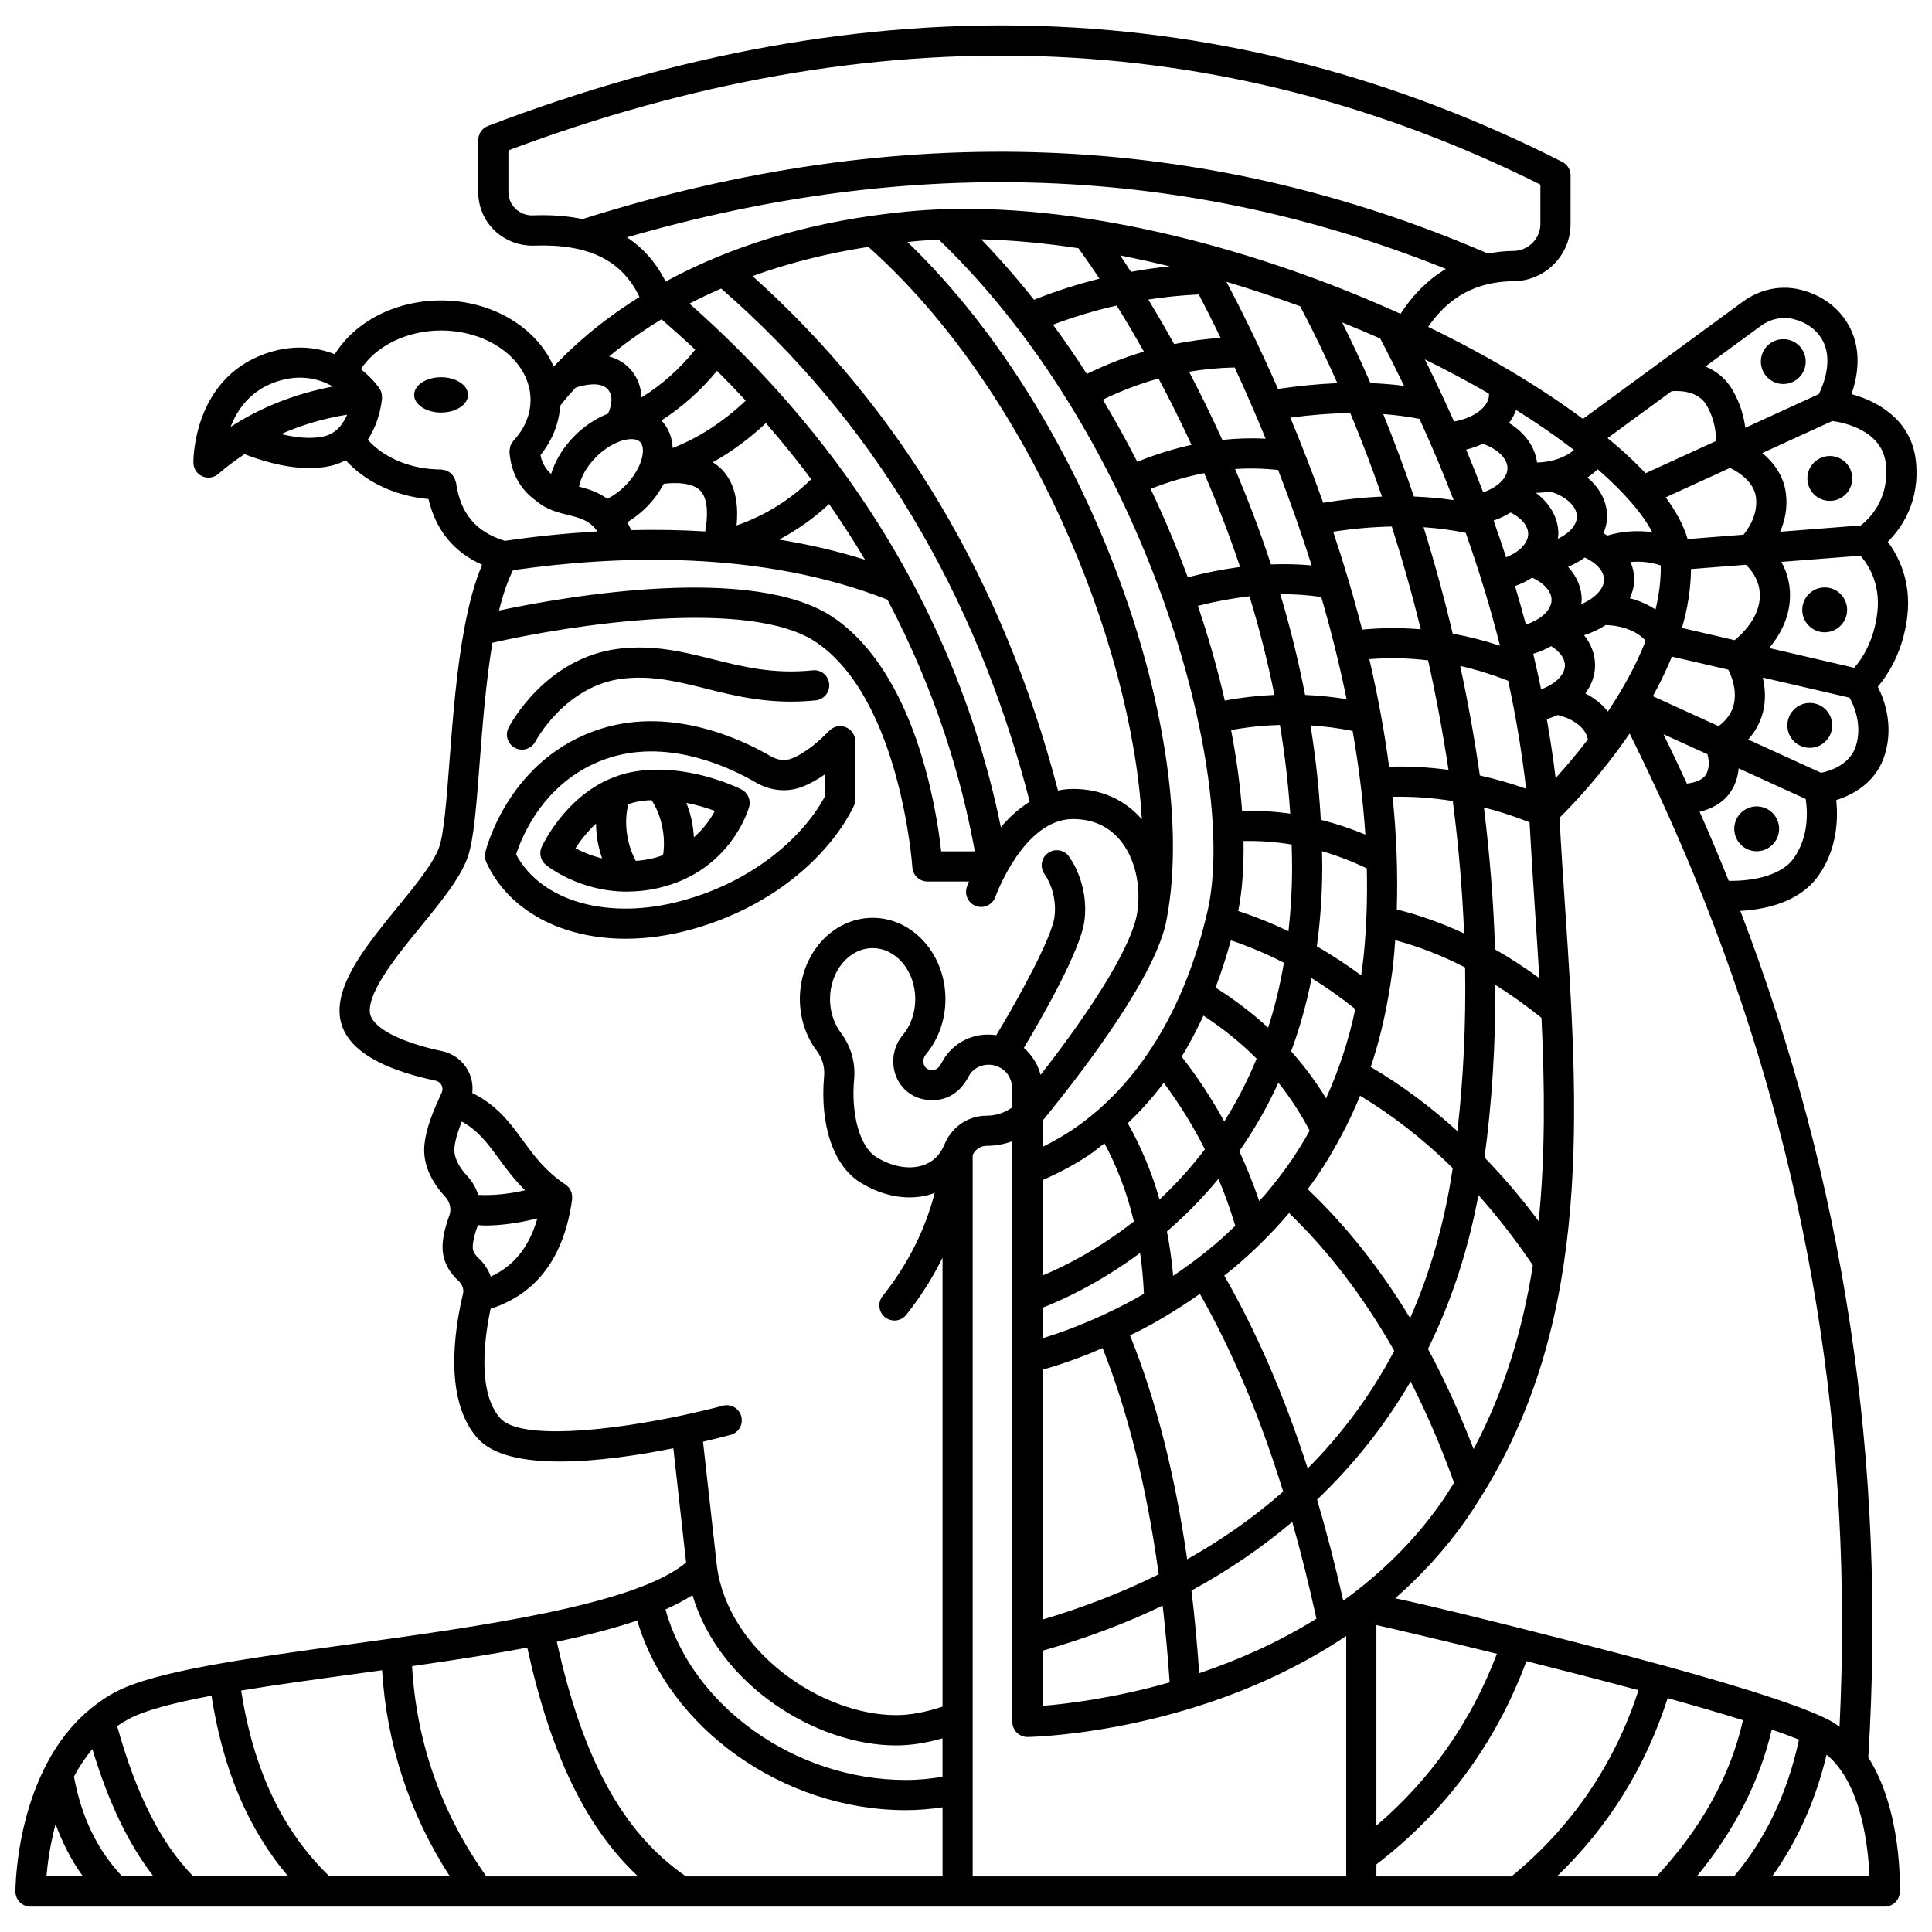 <?xml version="1.0" encoding="UTF-8"?>
<!-- Uploaded to: SVG Repo, www.svgrepo.com, Generator: SVG Repo Mixer Tools -->
<svg width="800px" height="800px" version="1.1" viewBox="144 144 512 512" xmlns="http://www.w3.org/2000/svg">
 <defs>
  <clipPath id="a">
   <path d="m148.09 150h503.81v500h-503.81z"/>
  </clipPath>
 </defs>
 <path d="m260.89 243.97c-3.941 0-7.137 2.094-7.137 4.68 0 2.582 3.195 4.68 7.137 4.68 3.941 0 7.137-2.094 7.137-4.68 0-2.586-3.195-4.68-7.137-4.68z"/>
 <g clip-path="url(#a)">
  <path d="m651.73 266.15c-1.16-10.699-9.887-15.773-17.066-17.703 1.699-4.856 3.023-12.379-1.277-19.141-2.664-4.191-6.828-7.125-12.055-8.484-5.254-1.367-10.891-0.227-15.457 3.121l-42.383 31.07c-11.496-8.566-25.52-16.891-41.016-24.391 3.832-5.578 8.523-9.172 14.281-10.902 2.562-0.77 5.379-1.172 8.367-1.195 8.32-0.07 15.09-6.867 15.09-15.141l0.004-12.91c0-1.504-0.848-2.883-2.188-3.566-88.242-44.801-184.04-48.004-284.71-9.535-1.551 0.59-2.574 2.078-2.574 3.734v13.816c0 3.863 1.531 7.465 4.309 10.148 2.789 2.691 6.723 4.172 10.527 4.016 14.371-0.5 23.27 3.879 27.883 13.613-10.84 6.785-18.242 13.637-22.73 18.477-4.387-10.211-16.09-17.559-29.84-17.559-12.031 0-22.812 5.594-28.176 14.262-5.074-1.996-11.379-2.668-18.582-0.082-18.883 6.766-18.895 27.918-18.887 28.816 0.016 1.562 0.938 2.973 2.363 3.609 0.527 0.234 1.082 0.348 1.637 0.348 0.949 0 1.891-0.34 2.633-0.992 2.195-1.918 4.523-3.629 6.922-5.227 3.394 1.348 10.312 3.703 17.242 3.703 1.914 0 3.824-0.18 5.652-0.609 1.461-0.344 2.75-0.855 3.914-1.48 5.269 5.797 13.199 9.512 21.941 10.281 1.945 8.242 6.711 14.086 14.227 17.418-2.023 4.707-3.516 10.445-4.68 16.637-0.012 0.066-0.031 0.129-0.039 0.195-2.09 11.211-3.078 23.945-3.934 35.133-0.746 9.82-1.453 19.098-2.715 22.809-1.406 4.144-6.312 10.164-11.062 15.98-7.816 9.582-15.898 19.48-15.34 28.266 0.527 8.277 9.082 14.234 25.426 17.707 0.969 0.207 1.418 0.863 1.602 1.238 0.18 0.367 0.414 1.121-0.012 2-0.18 0.367-0.305 0.688-0.473 1.047 0 0.008-0.008 0.008-0.008 0.016v0.008c-2.707 5.762-4.133 10.52-4.133 14.078 0 4.164 1.914 8.418 5.535 12.32 1.316 1.414 1.754 3.32 1.152 4.969-1.629 4.438-2.156 7.91-1.605 10.609 0.5 2.492 1.816 4.734 3.918 6.672 1.086 1 1.574 2.309 1.297 3.484-2.391 10.039-5.059 28.375 3.902 38.371 4.082 4.555 12.352 6.117 21.785 6.117 9.91 0 21.098-1.723 30.047-3.516l3.383 30.262c-13.199 11.238-55.148 17.023-89.141 21.688-27.68 3.797-51.586 7.078-62.223 12.703-2.266 1.199-4.273 2.633-6.168 4.144-0.211 0.141-0.391 0.297-0.57 0.473-19.32 16.082-19.633 46.758-19.633 48.195 0 2.207 1.789 4 4 4h491.38c2.152 0 3.914-1.699 3.996-3.852 0.039-1.086 0.637-21.641-8.348-35.66 4.844-78.305-6.312-152.23-33.91-224.36 6.215-0.336 15.512-2.109 20.617-9.215 5.148-7.168 5.309-15.352 4.801-20.156 4.34-1.359 10.77-4.644 12.988-12.402 2.144-7.469-0.141-14.016-1.969-17.637 2.699-3.184 6.773-9.418 7.836-18.848 1.035-9.223-2.402-15.84-5.191-19.562 3.668-3.656 8.602-10.703 7.438-21.43zm-41.129-35.754c2.621-1.918 5.797-2.59 8.727-1.832 3.273 0.852 5.738 2.543 7.316 5.031 3.445 5.426 0.59 12.367-0.633 14.848l-19.496 8.922c-0.352-2.867-1.25-6.32-3.316-9.91-1.891-3.285-4.535-5.207-7.234-6.328zm-1.254 45.383c0.574 4.461-1.926 8.23-3.293 9.918l-14.82 1.156c-1.023-3.512-2.969-7.199-5.805-11.051l17.055-7.801c2.195 1.078 6.336 3.633 6.863 7.777zm0.969 27.195c-0.555 5.109-4.547 8.98-6.621 10.672l-13.961-3.238c1.492-5.106 2.356-10.344 2.398-15.609l14.543-1.133c1.496 1.395 4.148 4.578 3.641 9.309zm-6.734 27.223c-0.547 3.098-2.688 5.156-4.141 6.242l-17.422-7.945c1.867-3.363 3.574-6.871 5.055-10.492l14.93 3.461c0.879 1.715 2.223 5.074 1.578 8.734zm-7.559 19.176c-0.941 1.469-3.176 2.07-4.988 2.293-2-4.371-4.062-8.734-6.188-13.09l11.656 5.312c0.371 1.395 0.688 3.672-0.48 5.484zm9.883 250.49c-3.293 14.66-10.965 28.566-22.887 41.406h-26.434c13.676-13.121 23.504-28.969 29.359-47.238 7.211 2 14.012 3.973 19.961 5.832zm-12.25 41.406c10.027-12.16 16.676-25.207 19.879-38.918 2.758 0.945 5.172 1.836 7.219 2.672-3.066 14.176-8.844 26.348-17.23 36.246zm-49.094 0h-35.797v-3.188c18.383-14.094 31.715-32.195 39.746-53.855 9.645 2.414 19.883 5.047 29.715 7.695-6.352 19.602-17.641 36.191-33.664 49.348zm-218.77 0c-16.641-11.473-27.301-30.816-34.227-62.195 7.809-1.656 15.043-3.492 21.312-5.625 8.332 28.516 38.621 50.266 71.195 50.266 3.387 0 6.598-0.309 9.711-0.754v18.312zm-52.887 0c-11.922-16.719-18.523-35.441-19.703-55.727 10.527-1.496 20.867-3.086 30.527-4.898 6.238 28.344 15.535 47.652 29.363 60.629h-40.188zm108.61-34.715c3.828 0 7.941-0.648 12.262-1.875v10.184c-3.07 0.512-6.281 0.852-9.711 0.852-29.406 0-56.668-19.625-63.707-45.211 2.656-1.176 5.062-2.43 7.16-3.777 6.981 23.762 32.688 39.828 53.996 39.828zm-14.68-188.86c-1.852-2.469-2.871-5.633-2.871-8.918 0-7.453 5.07-13.516 11.297-13.516 6.227 0 11.293 6.062 11.293 13.516 0 3.609-1.188 7.004-3.34 9.57-3.562 4.234-3.273 10.707 0.637 14.434 1.469 1.398 3.246 2.277 5.277 2.609 4.988 0.828 9.191-1.434 11.59-6.164 0.715-1.402 2.059-2.449 3.691-2.867 1.805-0.461 3.672-0.117 5.266 0.973 1.605 1.094 2.602 3.172 2.602 5.418v4.711c-1.965 1.398-4.309 2.207-6.797 2.207-5.144 0-9.547 3.258-11.301 7.926-0.016 0.035-0.051 0.055-0.066 0.098-1.164 2.637-3.09 4.383-5.742 5.195-3.613 1.109-8.176 0.238-12.227-2.312-4.266-2.688-6.648-11.172-5.789-20.637 0.402-4.344-0.852-8.684-3.519-12.242zm-86.883-122.59c27.148-3.902 65.566-5.449 99.23 7.809 12.852 24.332 19.66 47.445 23.156 66.703h-8.914c-1.297-11.664-6.918-47.047-28.367-61.848-21.047-14.535-71.18-5.699-88.805-1.98 1.008-4.098 2.223-7.75 3.699-10.684zm39.363-66.484c3.078 2.668 6.066 5.348 8.934 8.047-4.172 5.168-8.938 9.391-14.242 12.648-0.109-2.606-0.941-5.281-3.106-7.625-1.574-1.703-3.488-2.676-5.488-3.231 3.762-3.117 8.371-6.488 13.902-9.84zm39.672 42.387c-5.75 5.582-12.289 9.621-19.785 12.238 0.434-4.391 0.117-9.945-3.137-13.965-0.926-1.152-2.016-2.043-3.172-2.766 4.93-2.758 9.637-6.215 14.082-10.387 4.312 4.949 8.309 9.914 12.012 14.879zm-47.707 13.48c-0.332-0.746-0.68-1.445-1.039-2.09 1.785-1.082 3.5-2.406 5.07-3.977 1.895-1.895 3.426-4.016 4.602-6.211 2.883-0.355 7.883-0.449 9.93 2.094 1.977 2.441 1.656 7.203 1.047 10.531-6.359-0.395-12.906-0.508-19.609-0.348zm61.961 7.848c-7.18-2.277-14.801-4.035-22.762-5.34 4.777-2.543 9.211-5.664 13.238-9.422 3.441 4.938 6.609 9.863 9.523 14.762zm-50.969-29.602c-0.16-2.856-1.129-5.41-2.988-7.266-0.008-0.008-0.02-0.012-0.027-0.02 5.453-3.508 10.402-7.887 14.758-13.176 2.633 2.621 5.172 5.258 7.617 7.902-5.992 5.656-12.48 9.852-19.359 12.559zm-29.809-11.207c0.672-0.891 2.012-2.57 4.082-4.785 2.023-0.703 6.5-1.762 8.488 0.383 1.785 1.922 0.824 4.906 0.105 6.504-3.113 1.191-6.164 3.18-8.801 5.809-3.07 3.07-5.219 6.633-6.285 10.164-1.492-1.332-2.414-2.965-2.812-5 3.121-3.902 4.906-8.352 5.223-13.074zm9.527 13.566c2.281-2.281 5.031-3.922 7.543-4.5 1.844-0.43 3.336-0.234 4.098 0.523 0.754 0.758 0.949 2.254 0.527 4.102-0.578 2.508-2.219 5.254-4.504 7.539-1.445 1.441-3.059 2.606-4.695 3.43-2.543-1.848-5.191-2.644-7.519-3.227 0.445-2.262 1.848-5.164 4.551-7.867zm107.25 98.125c-6.676-32.746-22.617-75.035-59.262-115.75-0.008-0.008-0.012-0.02-0.02-0.031-0.004-0.004-0.012-0.004-0.016-0.008-6.969-7.738-14.68-15.418-23.223-22.965 2.633-1.367 5.426-2.703 8.395-3.996 39.988 34.754 67.484 80.484 81.781 136-2.953 1.828-5.512 4.195-7.656 6.754zm15.133-9.734c-14.41-55.234-41.609-101.04-80.945-136.32 8.91-3.231 19.117-5.945 30.699-7.738 42.332 37.641 69.738 104.45 72.473 151.68-4.59-5.254-10.891-8.039-18.262-8.039-1.379 0.004-2.691 0.172-3.965 0.418zm28.863 33.816c0-0.004 0.004-0.008 0.004-0.016 0.004-0.012 0.004-0.027 0.008-0.039 0.004-0.023 0.012-0.051 0.016-0.074 0.004-0.027 0.004-0.059 0.008-0.09 8.633-46.715-18.832-130.77-68.777-178.95 1.02-0.102 2.019-0.215 3.062-0.301 1.73-0.141 3.488-0.242 5.258-0.32 55.363 53.195 79.523 142.12 71.156 178.13-6.055 26.039-18.391 45.992-35.68 57.699-2.543 1.719-5.242 3.219-8.012 4.602v-6.984c0.168-0.191 0.352-0.363 0.512-0.559 11.129-13.66 30.102-38.68 32.445-53.102zm85.32-139c0.008 0.094 0.051 0.18 0.051 0.277 0 3.269-4.039 6.231-9.27 7.137-0.941-2.121-1.902-4.234-2.887-6.356-0.004-0.004-0.004-0.012-0.008-0.02-1.562-3.367-3.176-6.734-4.848-10.102 5.926 2.922 11.594 5.953 16.961 9.062zm43.324 36.734c-3.977-0.551-8.164-0.246-11.91 0.898-0.332-0.211-0.676-0.41-1.023-0.609 0.562-1.414 0.953-2.891 0.953-4.453 0-3.957-1.93-7.566-5.215-10.312 0.988-0.676 1.91-1.398 2.707-2.211 6.93 6.016 11.836 11.719 14.488 16.688zm-17.738 42.719c1.625-2.219 2.566-4.754 2.566-7.438 0-2.902-1.039-5.633-2.91-7.984 2.106-0.648 4.016-1.578 5.734-2.688 5.062 0.145 8.75 2.047 10.59 4.164-2.617 6.691-6.215 13.059-10.023 18.766-1.492-1.918-3.523-3.555-5.957-4.82zm-12.383 139.87c-4.539-6.106-9.34-11.707-14.348-16.895 2-14.699 2.934-30.031 2.875-45.723 4.086 2.566 8.156 5.461 12.223 8.727 0.859 18.145 1.039 36.258-0.75 53.891zm-84.273-234.08c-4.137 0.266-8.254 0.824-12.332 1.645-2.402-4.336-4.703-8.281-6.84-11.809 4.438-0.691 8.902-1.137 13.379-1.344 1.598 3.055 3.57 6.93 5.793 11.508zm69.449 28.066c3.914 1.332 6.562 3.875 6.562 6.461 0 2.594-2.629 5.07-6.434 6.402-1.434-3.769-2.934-7.543-4.516-11.32 1.559-0.387 3.023-0.902 4.387-1.543zm45.793 43.93c-1.969-1.324-4.277-2.34-6.809-3.008 0.695-1.559 1.168-3.188 1.168-4.898 0-1.633-0.344-3.211-0.969-4.703 2.758-0.242 5.551 0.07 8.008 0.918 0.047 3.898-0.453 7.809-1.398 11.691zm-30.316 21.137c-0.645-3.137-1.352-6.273-2.094-9.422 1.719-0.516 3.312-1.195 4.75-2.019 2.262 1.398 3.652 3.234 3.652 5.078-0.008 2.555-2.59 5.016-6.309 6.363zm-65.953 124.49c-2.211 3.254-4.641 6.434-7.227 9.457-0.484 0.566-1.039 1.09-1.539 1.652-1.531-4.535-3.297-8.934-5.269-13.203 3.777-5.41 7.301-11.434 10.363-18.148 3.191 3.961 5.934 8.223 8.289 12.723-1.445 2.566-2.961 5.09-4.617 7.519zm-57.078 44.297c-3.652 1.441-6.734 2.469-9.098 3.188v-8.09c4.691-1.812 14.664-6.227 25.855-14.516 0.52 3.508 0.84 7.125 1.016 10.82-1.281 0.734-2.551 1.48-3.859 2.176-4.512 2.398-9.195 4.559-13.914 6.422zm-9.102 11.523c2.656-0.738 6.816-2.027 12.035-4.086 1.305-0.516 2.586-1.105 3.879-1.66 6.742 16.938 11.719 37.008 14.879 59.965-10.312 5.121-20.766 9.023-30.793 11.996zm23.188-9.109c1.191-0.59 2.402-1.152 3.574-1.77 5.234-2.777 10.207-5.887 14.941-9.219 8.605 15.176 15.926 32.508 22.074 52.395-8.023 7.066-16.625 12.984-25.445 17.938-3.254-22.602-8.27-42.234-15.145-59.344zm22.148-23.797c-3.383 2.836-6.969 5.516-10.719 8.027-0.34-4.035-0.91-7.945-1.645-11.762 4.586-3.969 9.219-8.578 13.648-13.938 1.691 4.031 3.184 8.176 4.473 12.441-1.867 1.781-3.758 3.555-5.758 5.231zm25.977-70.859c3.992 2.445 7.844 5.195 11.582 8.191-1.773 8.328-4.375 16.223-7.75 23.66-2.688-4.418-5.785-8.57-9.254-12.461 2.211-5.977 4.043-12.43 5.422-19.391zm-12.18-142.97c-3.82-0.195-7.641-0.078-11.48 0.332-2.938-6.481-5.914-12.516-8.82-18.062 3.973-0.676 7.996-1.051 12.09-1.133 2.59 5.613 5.375 11.941 8.211 18.863zm3.301 8.293c3.047 7.883 6.074 16.371 8.895 25.301-3.496-0.332-7.086-0.418-10.781-0.27-2.934-8.926-6.172-17.367-9.523-25.273 3.816-0.258 7.617-0.168 11.41 0.242zm11.441 33.664c2.539 8.715 4.812 17.797 6.715 27.07-3.664-0.59-7.328-0.961-11-1.121-1.793-9.211-4.019-18.141-6.566-26.684 3.746-0.043 7.348 0.219 10.852 0.734zm11.68 62.969c-3.894-1.629-7.828-2.922-11.805-3.922-0.477-8.516-1.41-16.871-2.727-25.02 3.727 0.238 7.449 0.738 11.164 1.465 1.582 9.055 2.769 18.25 3.367 27.477zm-19.902-5.551c-4.227-0.602-8.484-0.828-12.762-0.723-0.5-6.699-1.465-13.879-2.918-21.426 4.301-0.785 8.621-1.23 12.941-1.363 1.277 7.66 2.219 15.512 2.738 23.512zm-12.383 7.262c4.277-0.094 8.535 0.223 12.758 0.918 0.051 1.93 0.117 3.863 0.117 5.809 0 6.043-0.352 11.738-0.957 17.168-4.328-2.078-8.77-3.852-13.309-5.359 1.043-5.359 1.512-11.594 1.391-18.535zm20.789 2.691c4.004 1.145 7.965 2.684 11.883 4.543 0.188 7.91-0.066 15.801-0.871 23.594-0.168 1.613-0.406 3.184-0.629 4.766-3.793-2.828-7.719-5.383-11.738-7.699 0.898-6.637 1.43-13.656 1.43-21.164 0.004-1.359-0.047-2.699-0.074-4.039zm2.973-84.672c5.394-0.824 10.559-1.273 15.531-1.371 2.859 8.941 5.426 18.027 7.676 27.234-5.188-0.445-10.367-0.41-15.535 0.082-2.309-9-4.914-17.691-7.672-25.945zm23.957-1.191c3.828 0.258 7.543 0.754 11.16 1.484 3.547 10.016 6.598 19.996 9.09 29.926-4.172-1.375-8.348-2.438-12.535-3.211-2.254-9.523-4.824-18.938-7.715-28.199zm24.234 15.598c1.656-0.605 3.191-1.344 4.543-2.238 3.125 1.422 5.137 3.66 5.137 5.902 0 2.684-2.816 5.227-6.805 6.527-0.895-3.398-1.863-6.793-2.875-10.191zm-1.18-19.5c2.879 1.43 4.668 3.539 4.668 5.68 0 2.434-2.371 4.809-5.859 6.195-1.047-3.238-2.156-6.484-3.312-9.73 1.637-0.582 3.16-1.281 4.504-2.144zm15.246 14.398c1.605-0.691 3.121-1.488 4.414-2.469 3.109 1.422 5.106 3.637 5.106 5.887 0 2.363-2.394 4.953-6.051 6.488 0.035-0.383 0.137-0.758 0.137-1.152 0.004-3.207-1.309-6.238-3.606-8.754zm2.332-13.332c0 2.156-1.887 4.434-5.055 5.891 0.047-0.43 0.145-0.844 0.145-1.281 0-4.227-2.211-8.07-5.965-10.891 1.32-0.012 2.602-0.137 3.863-0.324 4.152 1.281 7.012 3.926 7.012 6.606zm-32.664-4.344c-3.434-0.504-6.945-0.82-10.535-0.953-2.492-7.434-5.238-14.699-8.129-21.848 3.328 0.246 6.527 0.672 9.602 1.266 3.281 7.191 6.316 14.375 9.062 21.535zm-18.988-0.934c-5.012 0.207-10.199 0.766-15.582 1.641-2.863-8.051-5.816-15.621-8.715-22.562 5.606-0.75 10.887-1.148 15.895-1.207 3.004 7.219 5.816 14.598 8.402 22.129zm-63.102-38.414c-5.113 1.516-10.16 3.492-15.113 5.922-2.848-4.43-5.836-8.793-8.977-13.062 5.559-2.09 11.188-3.781 16.879-5.074 2.211 3.57 4.641 7.652 7.211 12.215zm3.887 7.125c2.859 5.375 5.801 11.246 8.727 17.582-4.738 1.031-9.523 2.535-14.371 4.481-2.828-5.539-5.875-11.035-9.129-16.457 4.887-2.363 9.801-4.227 14.773-5.606zm12.082 25.078c3.344 7.742 6.574 16.074 9.523 24.859-4.449 0.574-9.078 1.508-13.859 2.731-2.871-7.766-6.137-15.609-9.848-23.422 4.801-1.895 9.52-3.273 14.184-4.168zm12.02 32.637c2.551 8.355 4.785 17.098 6.598 26.129-4.391 0.191-8.777 0.691-13.148 1.5-1.855-8.105-4.231-16.527-7.129-25.109 4.758-1.195 9.309-2.027 13.68-2.519zm-4.934 91.168c4.812 1.629 9.504 3.617 14.062 5.945-1.062 6.129-2.465 11.883-4.191 17.203-4.199-3.875-8.871-7.406-13.945-10.633 1.547-3.988 2.879-8.184 4.074-12.516zm-7.273 19.953c5.223 3.422 9.926 7.231 14.094 11.402-2.519 6.113-5.422 11.652-8.582 16.645-3.305-6.039-7.066-11.766-11.285-17.168 2.109-3.41 4-7.082 5.773-10.879zm-10.52 17.809c4.125 5.527 7.766 11.41 10.898 17.621-3.859 5.07-7.934 9.488-12.023 13.301-2.031-7.199-4.867-13.934-8.418-20.215 3.41-3.254 6.621-6.793 9.543-10.707zm-15.719 16.027c3.434 6.375 6.031 13.301 7.801 20.707-9.711 7.633-18.77 12.074-24.207 14.332v-25.281c4.367-1.914 8.59-4.125 12.496-6.769 1.352-0.926 2.613-1.984 3.91-2.988zm-16.41 134.48c11.34-3.234 21.992-7.207 31.84-11.961 0.754 6.566 1.379 13.344 1.852 20.344-14.93 4.25-27.527 5.727-33.691 6.223zm41.531 5.953c-0.539-7.57-1.207-14.898-2.055-21.902 9.75-5.305 18.652-11.395 26.711-18.207 2.312 8.133 4.438 16.695 6.402 25.66-10.328 6.414-21.027 11.07-31.059 14.449zm6.625-105.38c0.77-0.617 1.562-1.207 2.316-1.836 5.301-4.438 10.203-9.277 14.57-14.391 0.098-0.113 0.184-0.234 0.285-0.348 10.527 10.137 19.848 22.344 27.891 36.527-6.406 12.113-14.227 22.41-22.938 31.164-6.207-19.285-13.562-36.18-22.125-51.117zm22.129-22.902c0.848-1.156 1.711-2.305 2.512-3.481 2.293-3.367 4.352-6.879 6.269-10.469 0.023-0.062 0.074-0.117 0.102-0.18 1.836-3.445 3.512-6.984 5.004-10.633 8.68 5.242 16.883 11.637 24.547 19.18 0 0.008 0 0.016-0.004 0.023-2.242 14.906-6.144 28.078-11.293 39.742-7.938-13.121-17.004-24.535-27.137-34.184zm39.664-15.383c-7.234-6.582-14.898-12.254-22.961-16.996 1.684-5.051 3.051-10.277 4.109-15.652 0.059-0.176 0.066-0.348 0.102-0.527 0.758-3.938 1.406-7.934 1.832-12.035 0.184-1.793 0.301-3.59 0.438-5.387 6.277 1.699 12.438 4.09 18.523 7.231 0.238 14.828-0.43 29.363-2.043 43.367zm-16.059-58.738c0.312-9.961-0.102-19.957-1.109-29.855 5.297-0.113 10.621 0.266 15.949 1.125 1.523 11.754 2.531 23.492 3 35.098-5.852-2.734-11.785-4.848-17.84-6.367zm-2.039-37.828c-1.285-9.684-3.078-19.23-5.234-28.508 5.176-0.414 10.367-0.305 15.566 0.32 2.148 9.617 3.941 19.312 5.406 29.027-5.25-0.715-10.5-0.996-15.738-0.84zm18.844-26.711c4.242 0.969 8.477 2.281 12.703 3.93 2.094 9.598 3.664 19.133 4.758 28.613-4.078-1.441-8.164-2.598-12.258-3.516-1.398-9.707-3.133-19.406-5.203-29.027zm30.145-57.223c-2.074 1.801-5.492 3.211-9.781 3.328-0.531-4.168-3.238-7.918-7.43-10.48 0.809-1.078 1.434-2.234 1.879-3.453 5.566 3.481 10.699 7.031 15.332 10.605zm-51.348-29.547c2.207 4.188 4.305 8.367 6.332 12.551-2.879-0.367-5.848-0.613-8.906-0.723-2.375-5.484-4.894-10.828-7.5-16.082 3.406 1.375 6.769 2.793 10.074 4.254zm-21.223-8.547c3.5 6.578 6.773 13.402 9.879 20.387-4.988 0.195-10.238 0.719-15.738 1.523-5.344-12.164-10.254-21.938-13.668-28.387 6.582 1.961 13.109 4.129 19.527 6.477zm-44.82-9.117c-1.016-1.57-1.98-3.047-2.844-4.34 4.356 0.852 8.727 1.816 13.098 2.883-3.434 0.355-6.852 0.836-10.254 1.457zm-13.926-6.262c1.09 1.496 3.035 4.234 5.57 8.074-5.852 1.461-11.641 3.324-17.352 5.586-4.394-5.555-9.066-10.898-13.984-16.016 8.336 0.211 16.977 1.023 25.766 2.356zm-28.027 240.29c0.676-1.441 2.082-2.418 3.711-2.418 2.359 0 4.648-0.43 6.797-1.211v153.88c0 1.074 0.434 2.098 1.199 2.856 0.746 0.734 1.75 1.145 2.801 1.145h0.074c2.398-0.043 46.41-1.258 84.406-26.773v63.719l-98.988-0.004zm106.99 177.76v-53.172c6.203 1.406 18.012 4.18 31.938 7.609-6.797 17.906-17.477 33.215-31.938 45.562zm-8.785-59.633c-2.121-9.375-4.426-18.297-6.934-26.781 9.734-9.289 18.051-19.742 24.785-31.309 4.234 8.352 8.094 17.277 11.508 26.836-1.105 1.738-2.16 3.496-3.363 5.207-7.473 10.641-16.449 19.172-25.996 26.047zm34.547-40.168c-3.637-9.414-7.641-18.312-12.098-26.555 6.168-12.48 10.641-26.105 13.367-40.758 5.07 5.68 9.887 11.867 14.426 18.598-2.664 16.945-7.527 33.309-15.695 48.715zm5.668-132.44c-0.359-12.41-1.387-24.996-2.938-37.598 4.039 1.027 8.074 2.344 12.094 3.926 0.402 7.57 0.906 15.234 1.422 22.984 0.406 6.09 0.812 12.203 1.172 18.316-3.894-2.832-7.809-5.379-11.75-7.629zm16.062-45.387c-0.637-5.195-1.41-10.402-2.34-15.633 1.012-0.309 1.988-0.66 2.906-1.074 4.297 1.031 7.492 3.527 7.981 6.477-3.109 4.066-6.102 7.547-8.547 10.23zm30.727-102.52c1.902-0.164 7.016-0.211 9.289 3.731 2.234 3.883 2.523 7.438 2.453 9.48l-18.633 8.523c-2.223-2.352-4.711-4.746-7.547-7.199-0.812-0.703-1.676-1.406-2.523-2.106zm-301.69-46.609c-1.727 0.102-3.43-0.562-4.691-1.773-1.203-1.164-1.867-2.723-1.867-4.394l0.004-11.059c96.711-36.277 188.7-33.234 273.48 9.066v10.445c0 3.906-3.215 7.113-7.16 7.144-2.344 0.02-4.578 0.297-6.758 0.691-75.387-32.594-156.1-35.676-239.92-9.137-3.941-0.832-8.301-1.164-13.09-0.984zm24.867 5.824c75.645-21.977 148.55-19.16 217.02 8.375-4.664 2.773-8.688 6.746-12.023 11.895-37.57-17.047-82.355-28.922-120.39-27.738-0.402-0.051-0.797-0.043-1.195 0.027-2.246 0.09-4.473 0.207-6.664 0.387-4.078 0.332-7.992 0.793-11.793 1.328h-0.012c-23.105 3.266-41.102 10.043-54.707 17.453-2.469-4.957-5.894-8.859-10.234-11.727zm-93.336 38.41c2.43-0.871 4.672-1.227 6.715-1.227 3.496 0 6.406 1.047 8.672 2.356-9.961 1.902-19.023 5.477-27.094 10.691 1.746-4.527 5.141-9.469 11.707-11.82zm13.043 14.336c-3.43 0.809-7.641 0.293-11.387-0.605 5.445-2.402 11.281-4.144 17.523-5.148-1.027 2.426-2.856 4.984-6.137 5.754zm34.984 12.234c-0.023-0.172-0.125-0.312-0.168-0.477-0.07-0.273-0.148-0.531-0.273-0.781-0.113-0.219-0.25-0.402-0.398-0.598-0.164-0.215-0.324-0.414-0.531-0.59-0.188-0.164-0.391-0.285-0.609-0.406-0.223-0.133-0.441-0.25-0.691-0.34-0.25-0.09-0.512-0.125-0.785-0.16-0.172-0.023-0.328-0.105-0.508-0.105-7.828 0-15.004-2.961-19.422-7.879 3.309-4.973 3.758-10.691 3.781-11.074 0.004-0.066-0.027-0.129-0.023-0.191 0.008-0.438-0.035-0.871-0.172-1.289-0.012-0.035-0.012-0.074-0.023-0.113-0.117-0.332-0.277-0.652-0.484-0.953-1.07-1.551-2.746-3.371-4.902-5.074 3.965-6.156 12.227-10.258 21.238-10.258 13.078 0 23.719 8.262 23.719 18.414 0 3.887-1.562 7.613-4.516 10.77-0.02 0.02-0.023 0.051-0.043 0.07-0.215 0.238-0.348 0.527-0.5 0.812-0.098 0.176-0.23 0.336-0.297 0.523-0.07 0.207-0.066 0.445-0.109 0.664-0.047 0.293-0.125 0.578-0.109 0.875 0 0.031-0.012 0.059-0.012 0.094 0.43 5.531 2.871 9.918 6.949 12.809 2.809 2.441 5.926 3.207 8.684 3.879 3.102 0.754 5.59 1.41 7.691 4.336-8.004 0.473-16.184 1.258-24.566 2.496-7.644-2.359-11.785-7.269-12.918-15.453zm9.211 210.42c-0.652-1.785-1.715-3.453-3.231-4.852-0.832-0.77-1.336-1.562-1.496-2.363-0.176-0.871 0.066-2.984 1.273-6.273 0.02-0.047 0.027-0.102 0.043-0.152 0.617 0.027 1.191 0.125 1.82 0.125 4.266 0 8.906-0.648 13.938-1.883-2.164 7.574-6.266 12.645-12.348 15.398zm-3.324-21.641c-0.582-1.82-1.555-3.539-2.93-5.019-1.547-1.668-3.394-4.211-3.394-6.875 0-1.113 0.312-3.426 1.969-7.531 4.273 2.316 6.777 5.68 9.754 9.754 1.973 2.699 4.152 5.613 7.019 8.461-4.586 1.031-8.688 1.41-12.418 1.211zm69.715 58.711c-0.566-2.137-2.758-3.406-4.898-2.832-3.121 0.836-6.512 1.645-10.02 2.402-0.02 0-0.035-0.008-0.055-0.004-0.059 0.008-0.105 0.043-0.16 0.051-19.758 4.258-43.496 6.734-48.746 0.863-6.144-6.856-4.195-21.27-2.562-29.012 12.188-3.914 19.496-13.613 21.613-29.031 0.004-0.039-0.004-0.078 0-0.121 0.012-0.102-0.004-0.199 0-0.301 0.012-0.391-0.031-0.773-0.133-1.145-0.02-0.07 0-0.145-0.023-0.215-0.016-0.055-0.059-0.094-0.078-0.145-0.164-0.445-0.379-0.863-0.691-1.223-0.027-0.031-0.062-0.051-0.094-0.078-0.219-0.238-0.461-0.469-0.738-0.652-5.293-3.492-8.332-7.644-11.266-11.66-3.398-4.648-6.922-9.426-13.438-12.605 0.195-1.879-0.062-3.785-0.918-5.543-1.398-2.867-3.996-4.894-7.129-5.559-11.535-2.449-18.859-6.434-19.109-10.391-0.359-5.652 7.352-15.102 13.555-22.699 5.434-6.66 10.57-12.957 12.438-18.469 1.582-4.668 2.254-13.535 3.109-24.766 0.742-9.754 1.645-21.488 3.394-31.891 20.152-4.613 68.297-12.234 86.012 0 22.129 15.27 25.246 59.082 25.273 59.527 0.137 2.102 1.883 3.738 3.992 3.738h11c-0.32 0.797-0.5 1.312-0.547 1.449-0.719 2.086 0.387 4.363 2.477 5.082 2.094 0.715 4.367-0.387 5.082-2.477 0.07-0.203 7.473-20.602 20.547-20.602 5.117 0 9.277 1.828 12.359 5.422 4.019 4.691 5.805 12.145 4.668 19.441-1.262 8.117-10.719 23.891-25.598 42.93-0.73-2.832-2.301-5.281-4.438-7.137 4.606-7.695 15.066-25.863 16.062-33.746 1.25-9.934-3.961-16.816-4.188-17.105-1.34-1.738-3.824-2.055-5.57-0.727-1.75 1.328-2.086 3.832-0.777 5.59 0.137 0.188 3.422 4.684 2.594 11.242-0.688 5.445-9.27 21.156-15.43 31.379-1.855-0.27-3.75-0.219-5.594 0.246-3.859 0.992-7.078 3.539-8.832 6.988-1.051 2.066-2.106 2.07-3.176 1.898-0.43-0.07-0.754-0.227-1.055-0.512-0.863-0.824-0.875-2.492-0.027-3.5 3.363-4 5.215-9.223 5.215-14.715 0-11.859-8.652-21.512-19.289-21.512s-19.293 9.652-19.293 21.512c0 5.004 1.586 9.875 4.469 13.715 1.5 2 2.18 4.328 1.961 6.719-1.168 12.918 2.469 23.699 9.492 28.121 4.207 2.648 8.781 4.019 13.152 4.019 1.953 0 3.863-0.273 5.68-0.828 0.352-0.109 0.652-0.297 0.992-0.426-2.481 9.727-7.156 19.066-13.809 27.395-1.375 1.727-1.09 4.242 0.633 5.617 0.738 0.586 1.617 0.871 2.492 0.871 1.176 0 2.34-0.516 3.125-1.504 3.805-4.769 7.012-9.852 9.625-15.137v118.96c-4.43 1.469-8.562 2.254-12.262 2.254-19.867 0-44.406-16.844-47.508-39.293l-3.703-33.16c3.242-0.754 5.801-1.414 7.32-1.824 2.129-0.566 3.391-2.758 2.82-4.891zm-102.68 68.297c2.492-0.344 4.984-0.684 7.481-1.031 1.25 19.703 7.25 38.031 17.957 54.617h-31.91c-12.469-12.047-20.133-28.223-23.383-49.238 9.113-1.504 19.355-2.91 29.855-4.348zm-37.727 5.719c3.051 19.594 9.723 35.383 20.316 47.863h-25.172c-8.629-8.91-15.086-21.672-20.141-39.816 1-0.691 2.047-1.336 3.152-1.918 4.418-2.34 12.191-4.316 21.844-6.129zm-31.566 14.141c4.281 14.172 9.559 25.156 16.176 33.723h-8.297c-6.602-7.039-10.797-15.715-12.762-26.438 1.359-2.559 2.984-5.016 4.883-7.285zm-9.746 19.891c1.836 5.047 4.219 9.656 7.234 13.832h-9.66c0.281-3.297 0.945-8.316 2.426-13.832zm454.91 13.832c6.672-9.293 11.52-20.082 14.426-32.262 9.32 7.762 11.059 24.648 11.355 32.262zm17.855-39.617c-0.48-0.34-0.918-0.719-1.426-1.031-5.68-3.438-21.02-8.586-45.629-15.332-0.004 0-0.004-0.004-0.008-0.004h-0.008c-6.988-1.914-14.684-3.949-23.168-6.121-25.363-6.492-39.496-9.879-47.512-11.586 6.773-5.938 13.148-12.805 18.777-20.816 1.652-2.352 3.144-4.746 4.621-7.144 0.102-0.16 0.223-0.297 0.301-0.469 28.5-46.656 24.879-101.56 21.312-154.77-0.535-7.965-1.066-15.855-1.473-23.633 3.156-3.109 11.078-11.363 18.59-22.34 7.242 14.621 13.848 29.293 19.676 44.039 0.004 0.012 0.012 0.023 0.016 0.039 27.883 70.543 39.641 142.78 35.93 219.16zm-12.172-230.14c-3.672 5.109-12.234 6.039-17.191 5.949-2.445-6.113-5.027-12.219-7.715-18.309 2.941-0.711 6.25-2.219 8.332-5.461 1.281-1.996 1.84-4.086 2.004-6.043l17.777 8.105c0.488 3.141 0.91 10.023-3.207 15.758zm16.602-30.094c-1.539 5.367-7.121 6.965-9.324 7.402l-19.312-8.809c1.824-2.051 3.527-4.82 4.164-8.434 0.516-2.922 0.246-5.629-0.293-7.996l22.992 5.332c1.184 2.137 3.336 7.051 1.773 12.504zm5.602-35.18c-0.879 7.812-4.262 12.625-6.133 14.754l-22.547-5.231c2.477-2.945 4.875-6.969 5.414-11.941 0.48-4.465-0.637-8.102-2.18-10.898l20.945-1.633c1.836 2.062 5.379 7.129 4.5 14.949zm-4.41-22.969-21.352 1.664c1.203-2.816 2.016-6.281 1.516-10.176-0.621-4.816-3.383-8.285-6.254-10.676l18.551-8.484c3.09 0.414 13.23 2.453 14.199 11.41 1.027 9.484-4.688 14.746-6.66 16.262z"/>
 </g>
 <path d="m634.87 270.79c0 3.285-2.664 5.945-5.945 5.945-3.285 0-5.949-2.66-5.949-5.945 0-3.285 2.664-5.945 5.949-5.945 3.281 0 5.945 2.66 5.945 5.945"/>
 <path d="m616.59 245.77c3.281 0 5.945-2.664 5.945-5.945s-2.664-5.945-5.945-5.945-5.945 2.664-5.945 5.945c0 3.285 2.66 5.945 5.945 5.945z"/>
 <path d="m633.51 305.62c0 3.281-2.664 5.945-5.945 5.945-3.285 0-5.949-2.664-5.949-5.945 0-3.285 2.664-5.945 5.949-5.945 3.281 0 5.945 2.66 5.945 5.945"/>
 <path d="m629.56 336.24c0 3.281-2.66 5.945-5.945 5.945-3.281 0-5.945-2.664-5.945-5.945 0-3.285 2.664-5.949 5.945-5.949 3.285 0 5.945 2.664 5.945 5.949"/>
 <path d="m609.54 357.7c-3.281 0-5.945 2.664-5.945 5.945s2.664 5.945 5.945 5.945 5.945-2.664 5.945-5.945c-0.004-3.281-2.664-5.945-5.945-5.945z"/>
 <path d="m280.5 342.21c0.582 0.305 1.211 0.449 1.832 0.449 1.445 0 2.84-0.785 3.555-2.156 0.078-0.148 7.934-14.887 23.207-16.664 7.773-0.898 14.602 0.809 21.832 2.617 8.176 2.051 17.438 4.371 29.258 3.144 2.195-0.23 3.785-2.195 3.559-4.394-0.23-2.195-2.121-3.793-4.394-3.562-10.367 1.082-18.57-0.965-26.477-2.941-7.609-1.906-15.488-3.883-24.699-2.805-19.578 2.277-28.996 20.18-29.395 20.941-1.004 1.957-0.238 4.356 1.723 5.371z"/>
 <path d="m340.48 353.2c-0.508-0.258-10.355-5.156-21.855-5.231h-0.051c-2.731-0.016-5.551 0.238-8.363 0.895-1.469 0.344-2.836 0.824-4.156 1.363-0.094 0.031-0.176 0.066-0.27 0.109-12.145 5.121-17.965 17.531-18.238 18.113-0.75 1.656-0.297 3.606 1.109 4.758 0.434 0.352 8.859 7.09 21.535 7.09 0.074 0 0.156-0.016 0.23-0.016 0.012 0 0.02 0.008 0.031 0.008 0.031 0 0.059-0.016 0.094-0.016 2.867-0.027 5.93-0.379 9.18-1.246 18.066-4.828 22.613-20.523 22.801-21.188 0.508-1.84-0.348-3.777-2.047-4.641zm-38.527 9.055c0.027 1.473 0.137 2.969 0.387 4.492 0.277 1.645 0.715 3.215 1.227 4.734-2.941-0.711-5.367-1.758-7.055-2.684 1.184-1.848 3.008-4.289 5.441-6.543zm10.555 9.898c-1.059-1.891-1.867-4.238-2.277-6.719-0.492-2.988-0.355-5.949 0.301-8.312 0.5-0.16 0.98-0.352 1.504-0.477 1.527-0.359 3.066-0.523 4.598-0.609 1.402 2.023 2.504 4.801 3.008 7.828 0.395 2.359 0.406 4.691 0.074 6.746-0.668 0.234-1.316 0.488-2.043 0.684-1.805 0.484-3.512 0.723-5.164 0.859zm15.387-6.258c-0.062-1.098-0.184-2.211-0.371-3.336-0.336-2.039-0.922-3.961-1.625-5.797 2.984 0.602 5.617 1.422 7.551 2.141-1.059 1.98-2.824 4.594-5.555 6.992z"/>
 <path d="m370.25 357.65c0.262-0.543 0.398-1.141 0.398-1.742v-15.477c0-1.625-0.98-3.086-2.484-3.703-1.504-0.609-3.231-0.262-4.367 0.898-2.398 2.438-6.055 5.863-10.113 7.434-1.633 0.629-3.652 0.398-5.402-0.629-7.152-4.184-25.852-13.27-44.871-7.348-24.457 7.613-30.551 31.777-30.797 32.801-0.211 0.867-0.125 1.785 0.25 2.598 5.91 12.926 20.039 20.293 36.949 20.293 5.453 0 11.199-0.766 17.051-2.359 23.371-6.371 37.734-21.105 43.387-32.766zm-45.484 25.047c-19.469 5.309-37.285 0.27-43.992-12.258 1.504-4.707 7.707-20.328 25.016-25.719 15.98-4.973 32.223 2.973 38.457 6.617 3.894 2.273 8.379 2.707 12.32 1.18 2.199-0.848 4.242-2.027 6.082-3.328v5.769c-4.965 9.539-17.648 22.223-37.883 27.738z"/>
</svg>